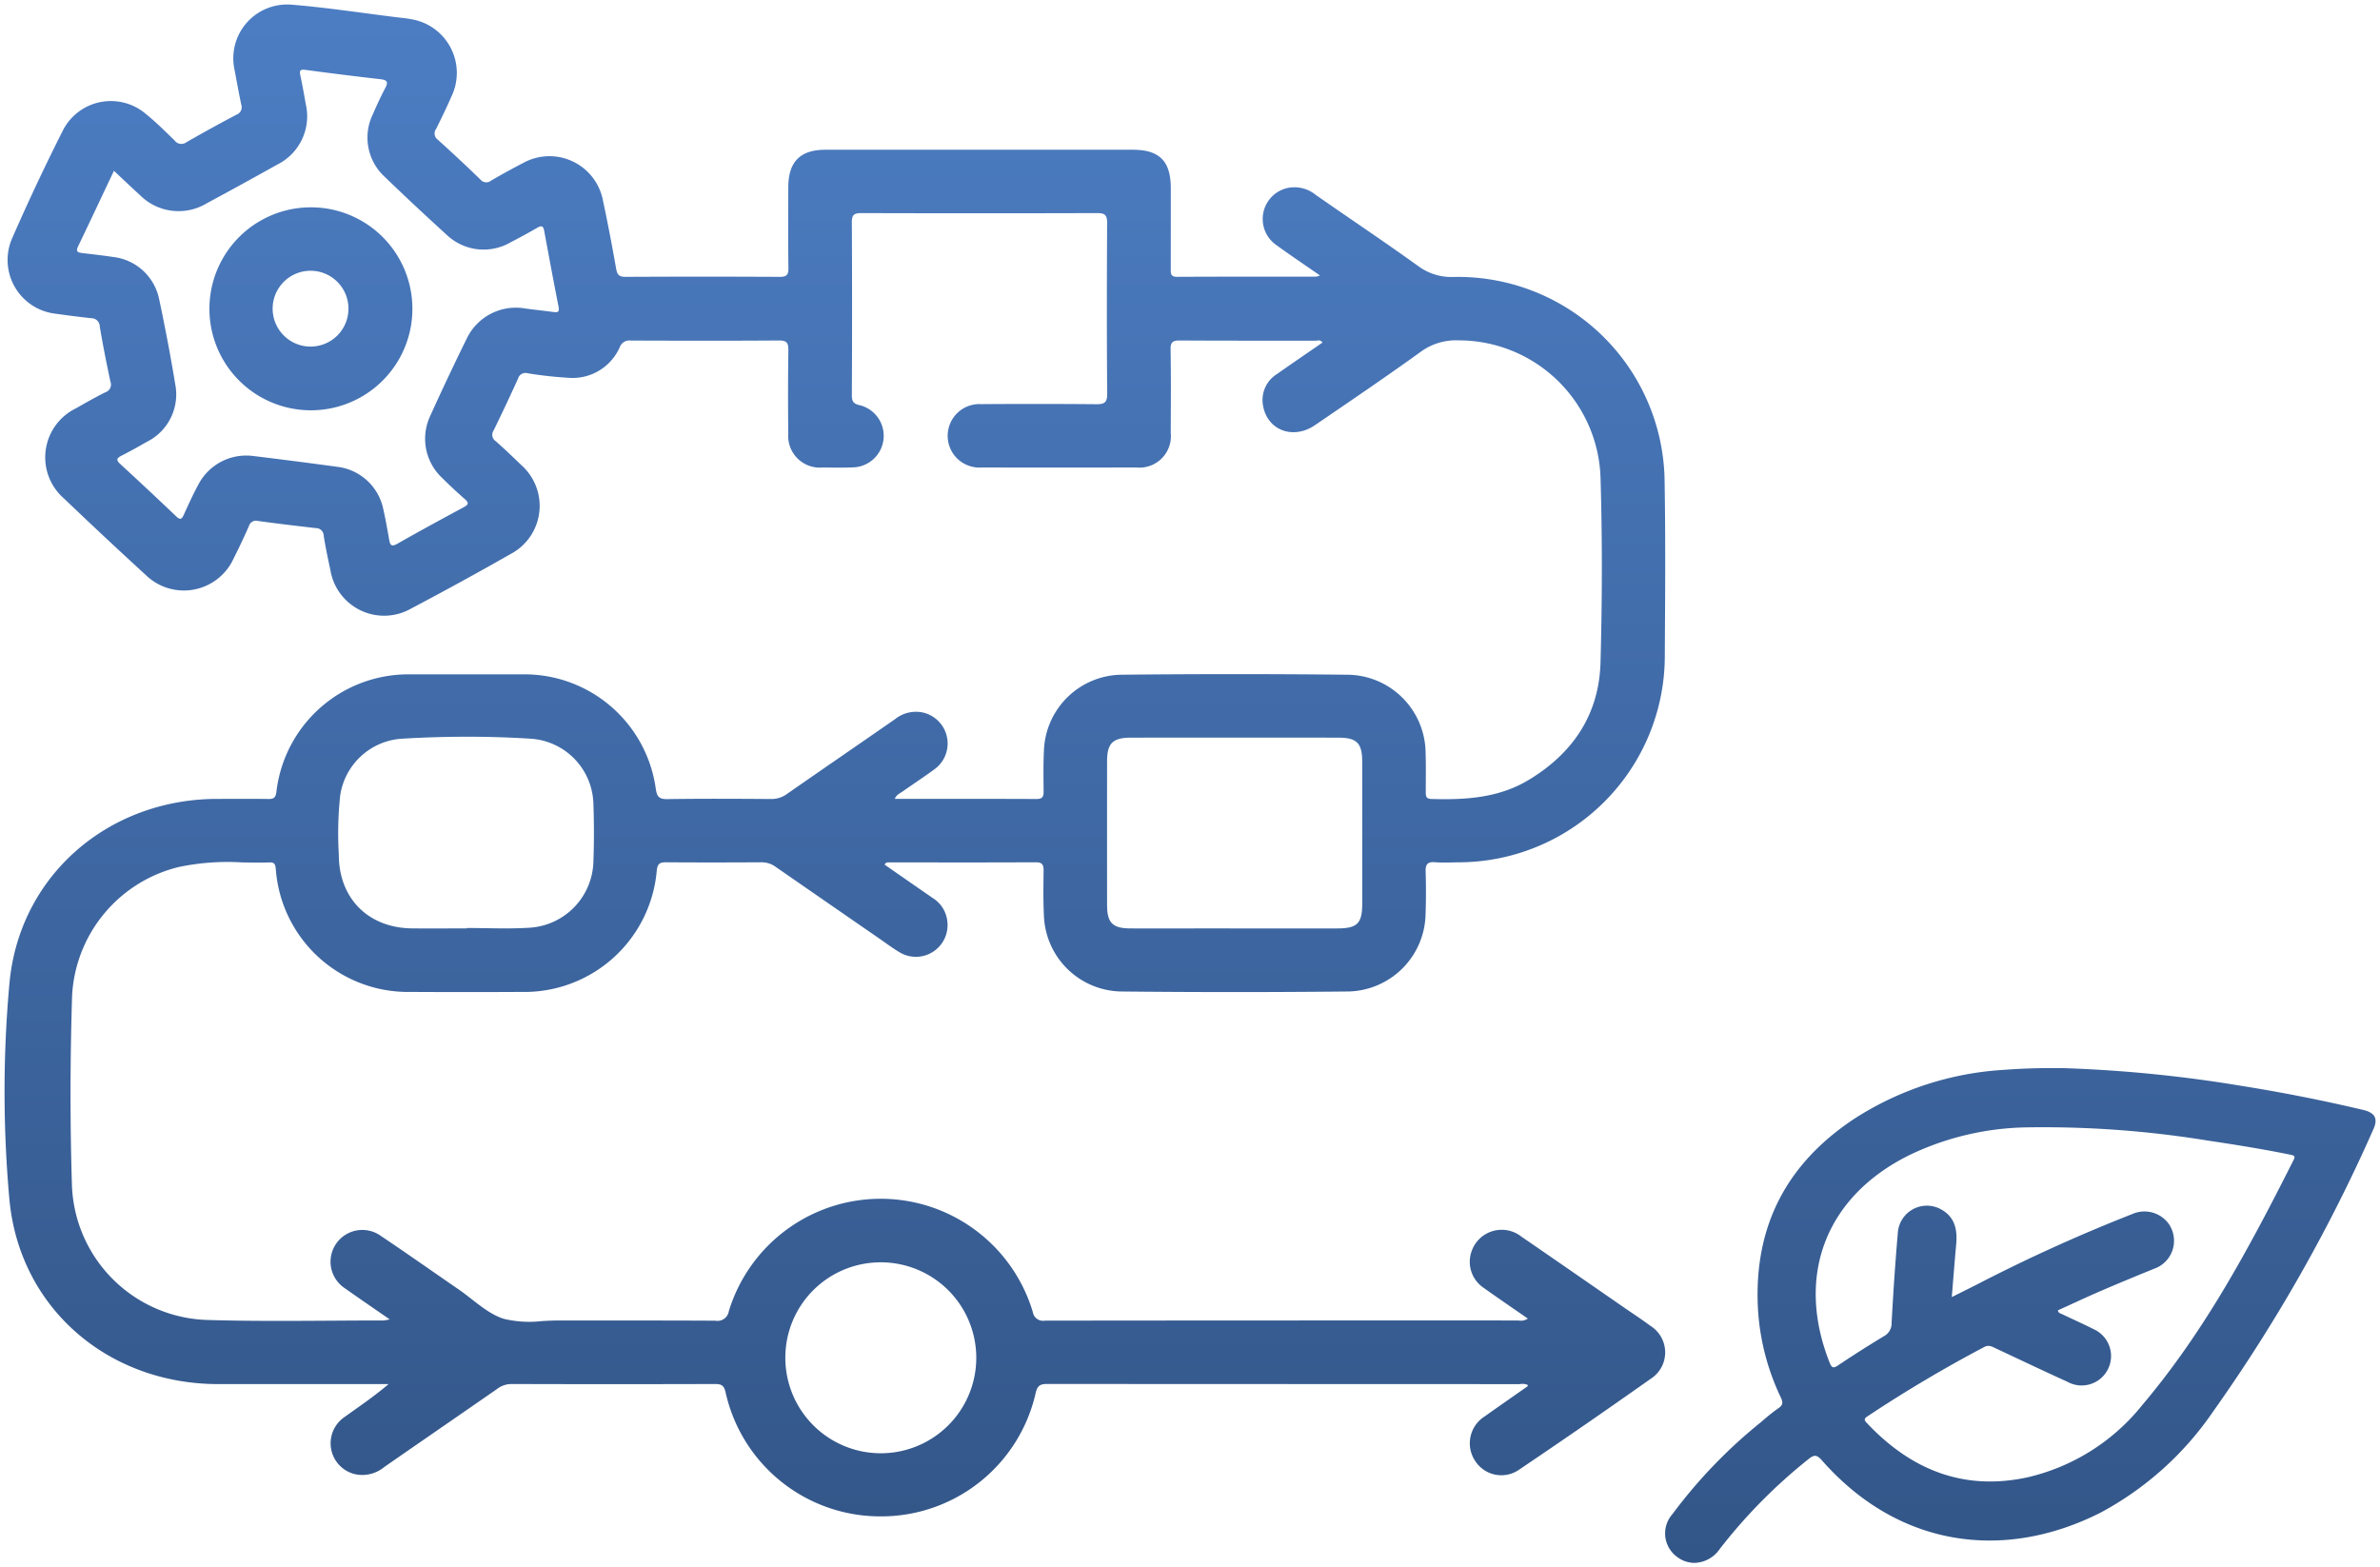 <svg xmlns="http://www.w3.org/2000/svg" xmlns:xlink="http://www.w3.org/1999/xlink" width="264.001" height="173.863" viewBox="0 0 264.001 173.863">
  <defs>
    <linearGradient id="linear-gradient" x1="0.5" x2="0.5" y2="1" gradientUnits="objectBoundingBox">
      <stop offset="0" stop-color="#4c7dc3"/>
      <stop offset="1" stop-color="#335688"/>
    </linearGradient>
  </defs>
  <path id="Union_12" data-name="Union 12" d="M185.568,172.222a3.22,3.22,0,0,1-.555-4.773,55.758,55.758,0,0,1,9.859-10.233,21.356,21.356,0,0,1,1.874-1.5c.524-.345.55-.638.3-1.182a26.34,26.34,0,0,1-2.541-9.726c-.524-9.141,3.076-16.2,10.715-21.235a34.344,34.344,0,0,1,16.621-5.407c2.172-.167,4.347-.211,6.524-.188a149.931,149.931,0,0,1,19.8,1.974q6.779,1.08,13.461,2.661c1.326.313,1.68.965,1.124,2.176a178.976,178.976,0,0,1-17.8,31.335A35.266,35.266,0,0,1,232.474,167.3c-10.751,5.422-22.418,3.81-30.887-5.82-.549-.624-.861-.649-1.481-.133a58.651,58.651,0,0,0-9.864,9.993,3.5,3.5,0,0,1-2.791,1.519A3.152,3.152,0,0,1,185.568,172.222ZM219.623,148.9a149.24,149.24,0,0,0-12.973,7.7c-.348.233-.418.372-.114.7,4.875,5.195,10.719,7.614,17.857,6.07a22.94,22.94,0,0,0,12.762-8.053c6.939-8.2,11.952-17.617,16.757-27.147.2-.4.107-.493-.332-.583-3.054-.624-6.129-1.118-9.211-1.577a113.379,113.379,0,0,0-20.006-1.461,31.159,31.159,0,0,0-13.012,3.05c-9.332,4.585-12.726,13.4-8.9,23.056.23.579.407.648.942.289q2.492-1.669,5.061-3.222a1.612,1.612,0,0,0,.869-1.487c.18-3.31.4-6.619.686-9.921a3.232,3.232,0,0,1,4.936-2.59c1.443.862,1.683,2.268,1.541,3.813-.175,1.9-.32,3.806-.489,5.838,1.025-.513,1.939-.964,2.848-1.426a182.183,182.183,0,0,1,17.164-7.78,3.328,3.328,0,0,1,3.954.949,3.285,3.285,0,0,1-1.553,5.125c-1.984.81-3.966,1.626-5.934,2.475-1.588.686-3.153,1.424-4.708,2.129.065.317.272.328.409.394,1.182.572,2.384,1.1,3.557,1.694a3.264,3.264,0,1,1-2.937,5.822c-2.729-1.239-5.436-2.529-8.148-3.8a1.381,1.381,0,0,0-.585-.169A.937.937,0,0,0,219.623,148.9ZM97.145,167.7a17.568,17.568,0,0,1-17.167-13.783c-.163-.717-.447-.9-1.143-.9q-11.322.034-22.645,0a2.623,2.623,0,0,0-1.573.564c-4.16,2.886-8.333,5.754-12.492,8.642a3.826,3.826,0,0,1-3.233.8,3.521,3.521,0,0,1-1.253-6.29c1.65-1.188,3.337-2.322,4.963-3.707H41.48q-8.9,0-17.793,0C11.522,153.022,1.65,144.614.539,132.524a132.984,132.984,0,0,1,0-23.89c1.072-12.012,10.975-20.5,23.034-20.52,1.9,0,3.811-.018,5.715.009.581.009.788-.165.866-.771A14.739,14.739,0,0,1,45.075,74.3q6.146-.006,12.293,0A14.706,14.706,0,0,1,72.245,87.028c.126.8.348,1.124,1.248,1.11,3.845-.06,7.692-.039,11.538-.012a2.921,2.921,0,0,0,1.786-.577c3.977-2.773,7.979-5.51,11.959-8.277a3.7,3.7,0,0,1,3.036-.752,3.525,3.525,0,0,1,1.407,6.258c-1.182.877-2.419,1.678-3.621,2.529-.281.2-.644.316-.851.805,5.32,0,10.531-.01,15.743.012.656,0,.773-.281.769-.84-.011-1.543-.042-3.09.041-4.63a8.723,8.723,0,0,1,8.463-8.312q12.669-.137,25.34,0a8.748,8.748,0,0,1,8.528,8.593c.044,1.471.021,2.944.019,4.417,0,.429.019.754.607.771,3.776.111,7.488-.1,10.835-2.128,4.9-2.961,7.784-7.265,7.941-13.01.187-6.853.208-13.72,0-20.572a15.744,15.744,0,0,0-15.72-15.161,6.642,6.642,0,0,0-4.266,1.3c-3.843,2.773-7.772,5.43-11.685,8.105-2.41,1.647-5.276.579-5.758-2.143a3.386,3.386,0,0,1,1.553-3.533c1.666-1.174,3.352-2.321,5.04-3.488a.512.512,0,0,0-.571-.219,1.262,1.262,0,0,1-.15.012q-2.561,0-5.122,0c-3.325,0-6.65,0-9.974-.021-.783-.006-1.05.164-1.035,1,.052,3.087.028,6.175.017,9.263a3.484,3.484,0,0,1-3.809,3.823q-8.573.026-17.146,0a3.521,3.521,0,1,1-.05-7.025q6.361-.048,12.724.008c.894.009,1.239-.156,1.231-1.161-.05-6.32-.041-12.639-.006-18.959,0-.858-.252-1.082-1.091-1.079q-13.1.041-26.2,0c-.8,0-1.03.218-1.026,1.029q.05,9.587,0,19.174c0,.7.187.962.908,1.114a3.5,3.5,0,0,1-.709,6.885c-1.148.052-2.3.031-3.45.016a3.5,3.5,0,0,1-3.8-3.748q-.055-4.631.008-9.263c.013-.837-.211-1.085-1.069-1.078-5.464.04-10.927.026-16.391.01a1.135,1.135,0,0,0-1.233.715,5.718,5.718,0,0,1-5.74,3.411,44.21,44.21,0,0,1-4.494-.5.851.851,0,0,0-1.059.6c-.879,1.924-1.773,3.842-2.707,5.74a.852.852,0,0,0,.241,1.2c.967.858,1.906,1.749,2.833,2.651a6.039,6.039,0,0,1-1.19,9.86Q50.671,64.064,45.1,67a6.04,6.04,0,0,1-8.957-4.285c-.272-1.262-.541-2.527-.74-3.8a.855.855,0,0,0-.884-.839c-2.14-.245-4.279-.5-6.415-.792a.81.81,0,0,0-.991.559c-.539,1.212-1.1,2.415-1.7,3.6a6.063,6.063,0,0,1-9.778,1.806q-4.571-4.183-9.05-8.467a6.041,6.041,0,0,1,1.3-9.972c1.093-.619,2.182-1.248,3.308-1.8a.9.9,0,0,0,.549-1.19c-.428-2.035-.842-4.075-1.18-6.126a.925.925,0,0,0-.959-.9q-1.981-.223-3.956-.5a6,6,0,0,1-4.8-8.374Q3.5,19.859,6.481,13.948a5.978,5.978,0,0,1,9.13-1.867c1.145.922,2.194,1.965,3.251,2.99a.921.921,0,0,0,1.3.21q2.754-1.582,5.565-3.063a.874.874,0,0,0,.533-1.109c-.267-1.263-.495-2.534-.732-3.8A5.973,5.973,0,0,1,31.943.024c3.9.323,7.773.922,11.658,1.4.5.061,1,.1,1.494.2a6.037,6.037,0,0,1,4.484,8.564c-.529,1.215-1.11,2.41-1.7,3.6a.847.847,0,0,0,.176,1.2q2.4,2.163,4.724,4.414a.845.845,0,0,0,1.2.125c1.148-.668,2.31-1.311,3.49-1.92a6.041,6.041,0,0,1,8.924,4.2c.536,2.488,1.006,4.992,1.451,7.5.115.647.31.9,1.016.9q8.572-.046,17.146,0c.778,0,.954-.252.945-.98-.036-2.98-.018-5.961-.014-8.94,0-2.846,1.317-4.179,4.13-4.18q17.038,0,34.077,0c2.98,0,4.225,1.272,4.224,4.281,0,2.981,0,5.961-.006,8.942,0,.508-.013.878.706.874,5.139-.028,10.28-.016,15.42-.022a2.234,2.234,0,0,0,.429-.128c-1.684-1.169-3.281-2.241-4.836-3.369a3.524,3.524,0,0,1,1.233-6.336,3.728,3.728,0,0,1,3.134.77c3.773,2.626,7.594,5.184,11.327,7.864a6.17,6.17,0,0,0,3.963,1.235,22.927,22.927,0,0,1,23.4,22.35c.117,6.533.065,13.07.028,19.6a22.911,22.911,0,0,1-22.929,22.981c-.863.011-1.729.055-2.587-.012-.842-.066-1.037.278-1.013,1.056.048,1.578.045,3.161-.009,4.739a8.758,8.758,0,0,1-8.578,8.545q-12.615.132-25.233,0a8.728,8.728,0,0,1-8.521-8.369c-.088-1.683-.056-3.374-.039-5.061.006-.615-.14-.9-.834-.9q-5.552.021-11.1.013H98.14c-.164,0-.361-.05-.52.247,1.776,1.232,3.56,2.474,5.349,3.708a3.456,3.456,0,0,1,1.608,2.553,3.514,3.514,0,0,1-5.365,3.418c-.737-.445-1.429-.964-2.138-1.454q-5.763-3.978-11.519-7.966a2.619,2.619,0,0,0-1.59-.52c-3.523.02-7.046.026-10.568,0-.7-.006-.961.14-1.047.912a14.732,14.732,0,0,1-14.994,13.467q-6.146.035-12.293,0A14.708,14.708,0,0,1,30.1,96.032c-.048-.43-.013-.895-.666-.873-1.022.034-2.046.016-3.07,0a26.415,26.415,0,0,0-7.021.506A15.527,15.527,0,0,0,7.492,109.993c-.214,6.959-.235,13.935-.018,20.894A15.5,15.5,0,0,0,22.7,145.919c4.486.133,8.978.1,13.469.075,1.944-.013,3.888-.025,5.832-.024a6.13,6.13,0,0,0,.727-.119c-1.767-1.225-3.354-2.306-4.92-3.416a3.525,3.525,0,1,1,3.943-5.84c2.893,1.94,5.739,3.949,8.61,5.922,1.656,1.138,3.186,2.695,5.022,3.27a12.085,12.085,0,0,0,4.22.25c.6-.033,1.19-.065,1.773-.064q3.04,0,6.082,0c3.8,0,7.592,0,11.388.022a1.276,1.276,0,0,0,1.5-1.073,17.615,17.615,0,0,1,33.713.1,1.155,1.155,0,0,0,1.353.966q26.258-.028,52.517-.019a1.349,1.349,0,0,0,1.042-.211c-1.645-1.142-3.26-2.237-4.846-3.372a3.477,3.477,0,0,1-1.4-4.066,3.531,3.531,0,0,1,5.56-1.631c3.793,2.6,7.566,5.222,11.348,7.836.975.673,1.971,1.32,2.919,2.03a3.472,3.472,0,0,1,.026,5.9q-7.213,5.1-14.538,10.04a3.449,3.449,0,0,1-4.925-.97,3.518,3.518,0,0,1,1.067-4.912c1.578-1.122,3.17-2.225,4.754-3.339.021-.015.018-.064.039-.143a1.5,1.5,0,0,0-.9-.1q-26.2-.007-52.409-.019c-.76,0-1.088.159-1.284.992A17.562,17.562,0,0,1,97.229,167.7ZM86.611,149.988a10.59,10.59,0,1,0,10.625-10.469h-.073A10.57,10.57,0,0,0,86.611,149.988ZM43.957,81.444a7.4,7.4,0,0,0-6.721,6.275,39.376,39.376,0,0,0-.157,6.552c-.006,4.893,3.277,8.167,8.162,8.208,2.011.016,4.022,0,6.034,0v-.045c2.3,0,4.6.119,6.892-.027a7.547,7.547,0,0,0,7.154-7.383c.076-2.114.076-4.235,0-6.349a7.433,7.433,0,0,0-6.828-7.229q-3.59-.232-7.193-.228Q47.624,81.22,43.957,81.444Zm92.45,21.038q5.714,0,11.428,0c2.2,0,2.766-.551,2.767-2.721q.005-7.861,0-15.723c0-2.12-.584-2.717-2.67-2.718q-11.481-.006-22.963,0c-2.041,0-2.668.618-2.669,2.622q-.007,7.97,0,15.939c0,1.974.612,2.592,2.572,2.6q3.731.009,7.464,0ZM27.543,50.072q4.706.571,9.4,1.209a5.932,5.932,0,0,1,5.06,4.645c.254,1.118.456,2.249.654,3.379.1.587.2.918.922.505,2.431-1.387,4.892-2.721,7.356-4.049.526-.283.609-.479.126-.9-.866-.755-1.705-1.543-2.521-2.352A5.947,5.947,0,0,1,47.2,45.674q1.973-4.36,4.088-8.656a6.035,6.035,0,0,1,6.442-3.306c1.03.145,2.068.247,3.1.389.465.064.756.078.627-.571-.557-2.814-1.076-5.634-1.6-8.454-.087-.462-.26-.608-.726-.337-.993.576-2,1.122-3.023,1.652a5.951,5.951,0,0,1-7.091-.873q-3.467-3.154-6.845-6.406A5.907,5.907,0,0,1,40.842,12.2c.434-.985.874-1.968,1.38-2.916.348-.653.264-.91-.507-1q-4.174-.475-8.339-1.037c-.6-.082-.676.1-.563.622.226,1.051.416,2.111.6,3.17a5.975,5.975,0,0,1-3.133,6.7q-3.9,2.185-7.833,4.3A6.054,6.054,0,0,1,15,21.119c-.927-.843-1.832-1.709-2.865-2.675-1.369,2.891-2.663,5.649-3.982,8.394-.269.561-.02.673.463.729,1.141.131,2.283.264,3.419.432a5.9,5.9,0,0,1,5.1,4.607q1.008,4.733,1.8,9.511A5.874,5.874,0,0,1,15.78,48.51c-.935.533-1.875,1.063-2.834,1.549-.561.284-.551.5-.105.912q3.133,2.883,6.217,5.817c.434.413.6.3.824-.186.518-1.142,1.037-2.288,1.635-3.389a6,6,0,0,1,5.29-3.186A6.085,6.085,0,0,1,27.543,50.072Zm6.435-5.063a11.258,11.258,0,1,1,.014,0Zm-.04-15.478a4.205,4.205,0,1,0,.015,0Z" transform="translate(0.503 0.503)" stroke="rgba(0,0,0,0)" stroke-width="1" fill="url(#linear-gradient)"/>
</svg>
